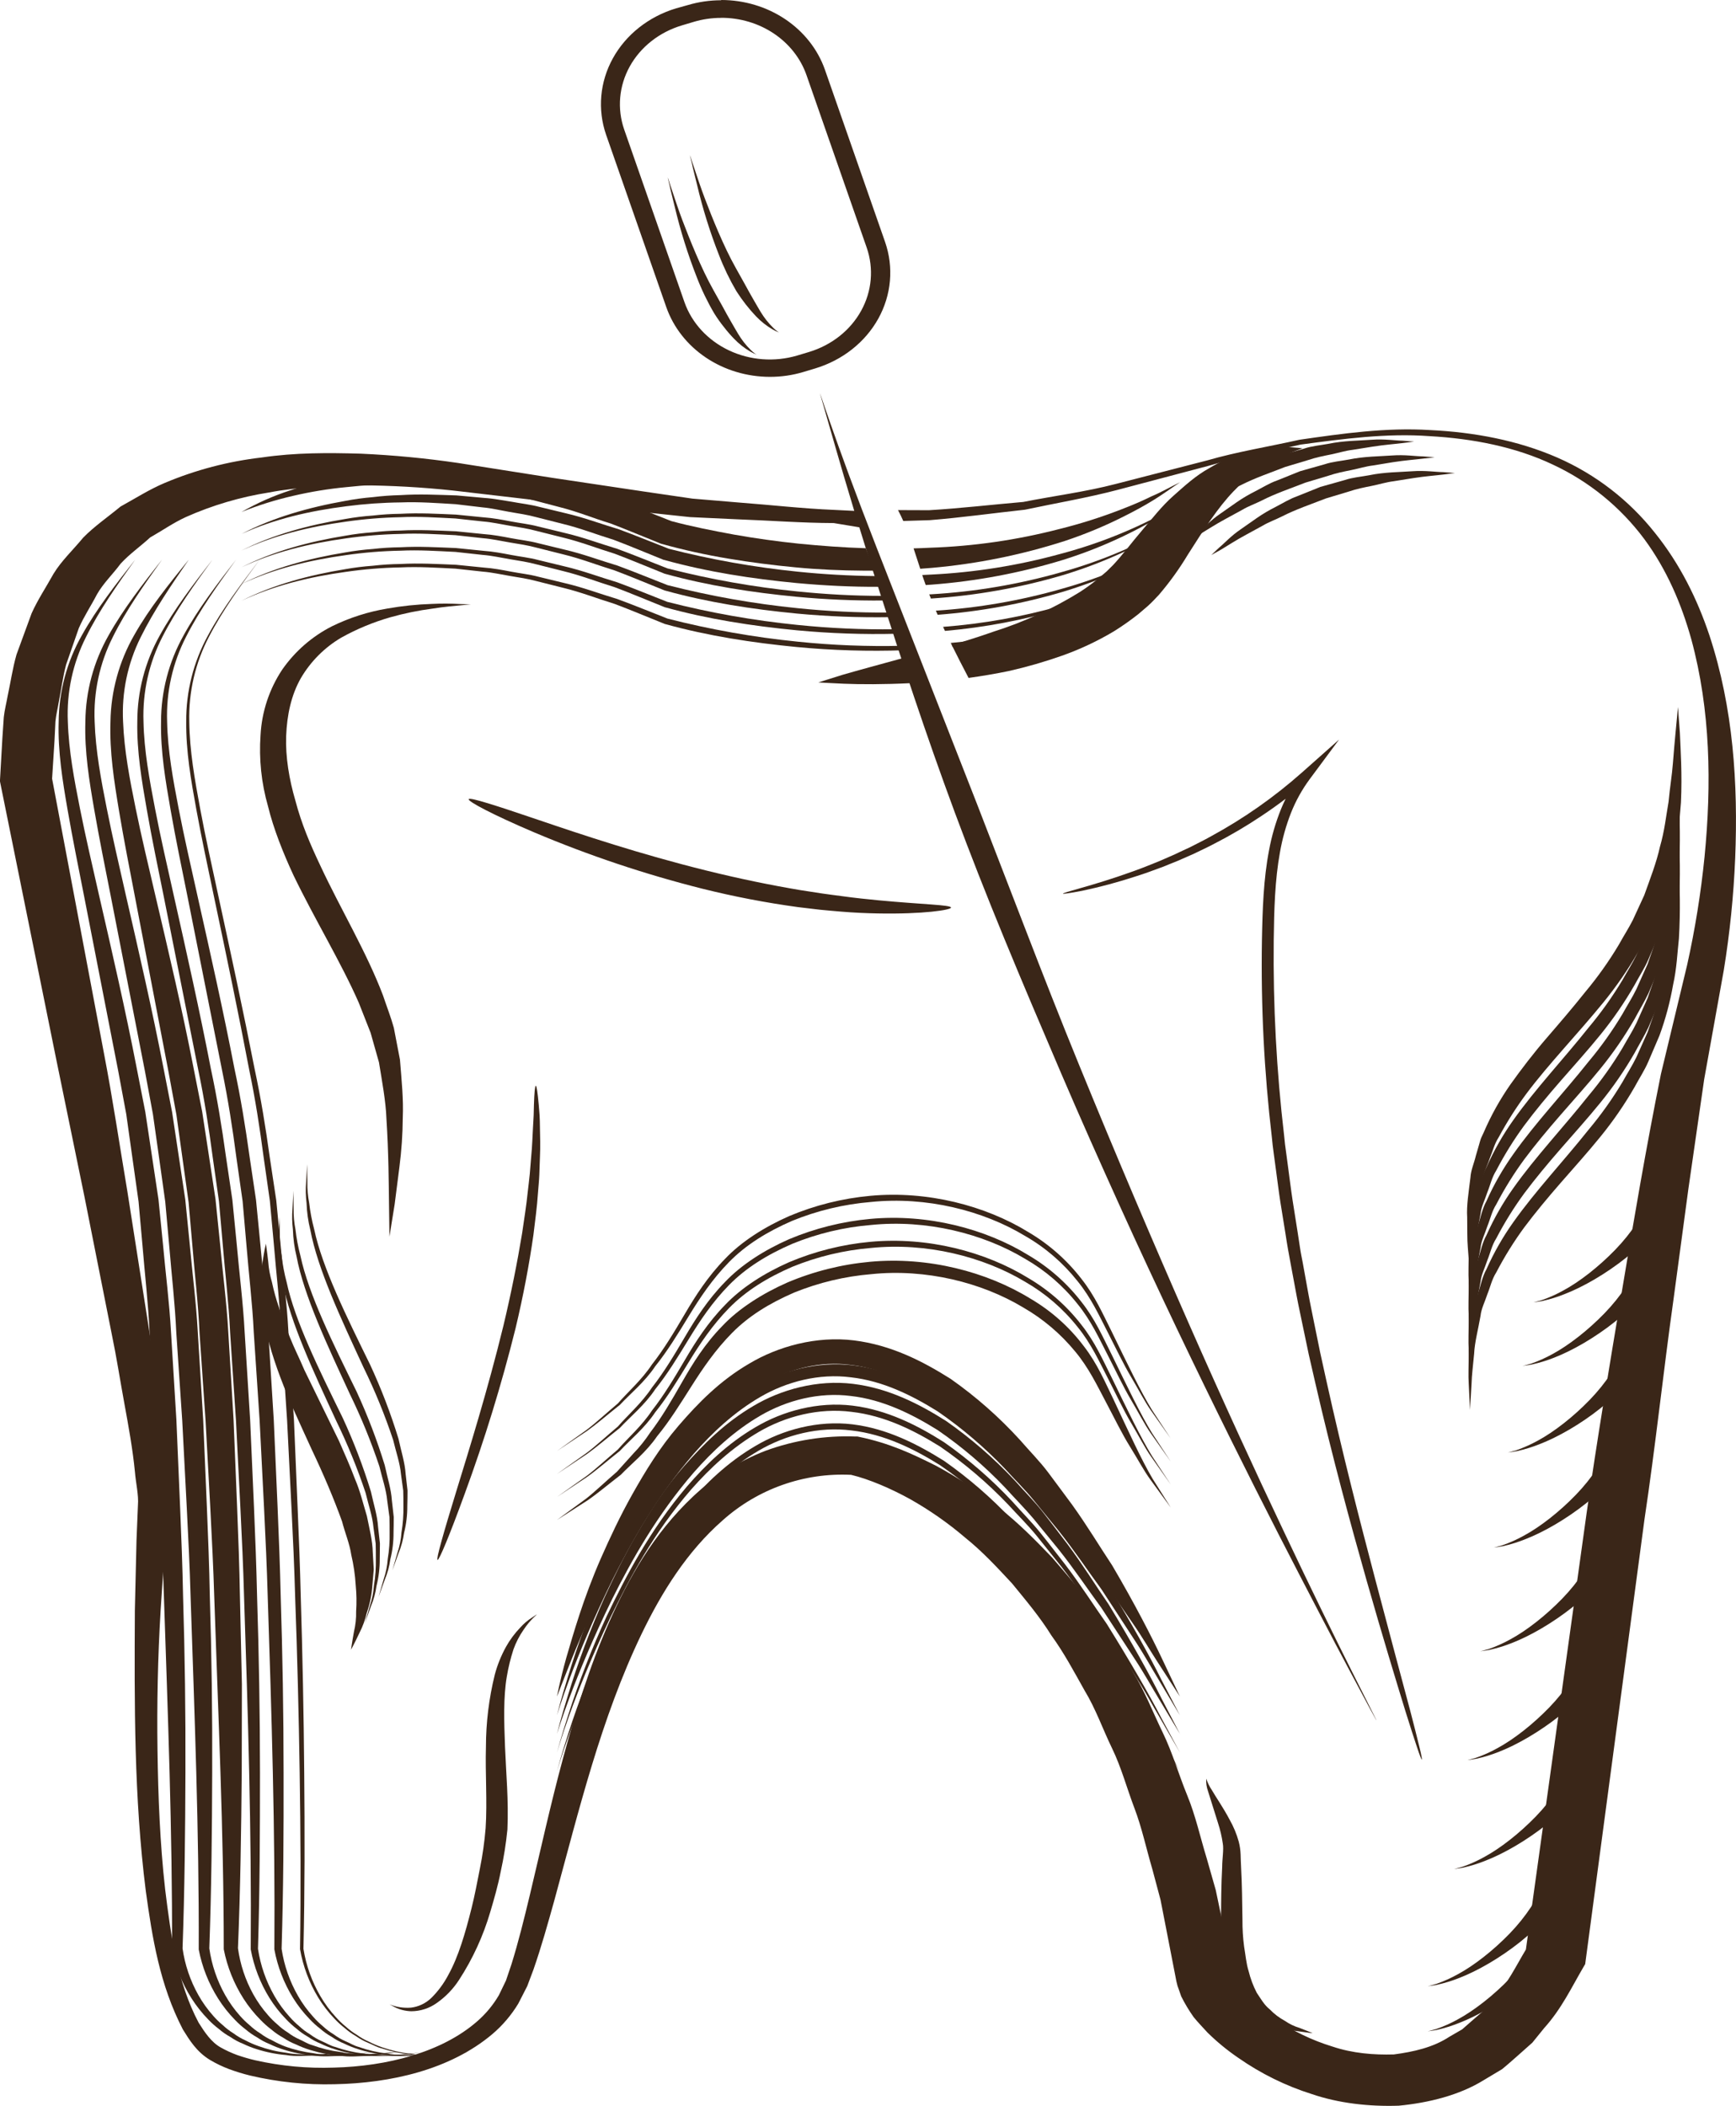 <?xml version="1.0" encoding="UTF-8"?> <svg xmlns="http://www.w3.org/2000/svg" width="94" height="114" viewBox="0 0 94 114" fill="none"><g clip-path="url(#clip0_35_577)"><path d="M92.561 34.395C91.908 32.44 90.966 30.529 89.61 28.845C88.21 27.075 86.395 25.676 84.328 24.771C82.184 23.835 79.803 23.394 77.439 23.281C75.055 23.13 72.689 23.469 70.362 23.805C68.696 24.181 66.999 24.45 65.361 24.924L60.416 26.198C58.773 26.626 57.073 26.842 55.406 27.172C53.7 27.318 52.004 27.519 50.299 27.619L48.624 27.613C48.726 27.806 48.823 28 48.91 28.202L50.346 28.158C52.069 28.018 53.784 27.778 55.499 27.592C57.173 27.235 58.882 26.948 60.523 26.516L65.447 25.214C67.067 24.733 68.765 24.453 70.423 24.067C72.742 23.755 75.073 23.44 77.411 23.61C79.73 23.739 82.058 24.188 84.083 25.15C86.038 26.06 87.736 27.441 89.026 29.17C90.254 30.831 91.049 32.702 91.581 34.61C92.624 38.448 92.681 42.448 92.297 46.378C92.099 48.35 91.783 50.308 91.353 52.242L89.936 58.136C89.138 62.093 88.46 66.064 87.801 70.027C87.141 73.99 86.473 77.955 85.908 81.93L82.623 105.533C82.082 106.435 81.621 107.4 80.906 108.161L80.391 108.798L79.777 109.325L79.172 109.855L78.484 110.253C77.594 110.837 76.54 111.07 75.475 111.212C74.386 111.243 73.249 111.155 72.15 110.786C71.049 110.45 70.007 109.948 69.058 109.298C68.598 108.997 68.167 108.655 67.769 108.276L67.254 107.73C67.181 107.58 67.074 107.527 66.957 107.332L66.814 106.913L66.776 106.808L66.769 106.789L66.743 106.66L66.56 105.79L66.195 104.051L65.829 102.311L65.341 100.598C64.989 99.454 64.741 98.292 64.278 97.168C63.816 96.044 63.495 94.891 62.959 93.788C62.423 92.685 61.994 91.554 61.333 90.49C60.714 89.416 60.127 88.328 59.355 87.313C58.667 86.262 57.809 85.291 56.971 84.315C56.069 83.379 55.152 82.44 54.082 81.609C53.017 80.745 51.873 79.984 50.665 79.336C49.377 78.692 48.167 78.122 46.5 77.777L46.433 77.763H46.333C44.669 77.699 43.009 77.962 41.446 78.536C39.991 79.099 38.659 79.94 37.525 81.011C35.372 83.042 34.028 85.445 32.964 87.854C31.9 90.262 31.145 92.751 30.475 95.224C29.805 97.697 29.263 100.189 28.672 102.655C28.377 103.885 28.07 105.123 27.702 106.308L27.398 107.21L27.011 108.009C26.697 108.543 26.299 109.022 25.831 109.427C23.899 111.111 20.936 111.853 18.082 111.925C16.652 111.976 15.221 111.843 13.824 111.529C13.498 111.453 13.175 111.36 12.858 111.25C12.543 111.136 12.237 110.996 11.945 110.831C11.439 110.547 11.082 110.011 10.757 109.496C9.591 107.299 9.247 104.74 8.942 102.274C8.662 99.781 8.564 97.267 8.528 94.755C8.492 92.242 8.545 89.729 8.695 87.211L8.943 83.443L9.103 81.564C9.182 80.853 9.041 80.255 9.02 79.594C8.948 78.286 8.769 77.031 8.598 75.774C8.427 74.518 8.278 73.252 8.074 72.002L6.896 64.487C6.474 61.986 6.104 59.478 5.623 56.987L2.821 42.151L2.95 40.114L3.002 39.059C3.034 38.711 3.12 38.372 3.177 38.028C3.316 37.346 3.4 36.646 3.58 35.976L4.265 34.011C4.539 33.376 4.93 32.795 5.248 32.179C5.59 31.574 6.113 31.081 6.528 30.518C7.002 29.996 7.606 29.578 8.133 29.092C8.777 28.729 9.381 28.302 10.065 27.989C11.503 27.349 13.019 26.902 14.574 26.658C16.16 26.354 17.83 26.295 19.494 26.271C21.178 26.281 22.86 26.375 24.534 26.554L29.63 27.149L34.783 27.717L37.36 27.992L39.957 28.113C41.69 28.176 43.413 28.31 45.145 28.315L46.65 28.564C46.532 28.318 46.446 28.058 46.392 27.791C46.392 27.662 46.427 27.791 46.392 27.662L45.159 27.601C43.451 27.532 41.745 27.333 40.042 27.206L37.49 26.991L34.955 26.621L29.892 25.864L24.789 25.06C23.051 24.805 21.301 24.638 19.546 24.559C17.776 24.507 15.976 24.498 14.18 24.764C12.368 24.972 10.596 25.436 8.915 26.144C8.079 26.497 7.316 26.987 6.526 27.421C5.854 27.979 5.103 28.491 4.504 29.105C3.97 29.756 3.319 30.363 2.896 31.065C2.501 31.776 2.037 32.474 1.711 33.203L0.895 35.43C0.681 36.177 0.575 36.936 0.411 37.69C0.344 38.068 0.246 38.447 0.205 38.824L0.129 39.957L0 42.224V42.303L0.024 42.425L3.043 57.335L4.575 64.787L6.057 72.249C6.315 73.492 6.506 74.734 6.734 75.977C6.962 77.219 7.189 78.468 7.306 79.679C7.353 80.275 7.516 80.933 7.469 81.483L7.391 83.384L7.302 87.18C7.275 92.24 7.254 97.31 7.895 102.368C8.244 104.888 8.644 107.435 9.902 109.86C10.268 110.445 10.641 111.067 11.377 111.513C11.705 111.708 12.05 111.873 12.407 112.007C12.779 112.145 13.159 112.261 13.545 112.355C15.042 112.708 16.578 112.866 18.116 112.825C21.147 112.767 24.368 112.045 26.66 110.111C27.214 109.64 27.689 109.082 28.065 108.459L28.548 107.516L28.887 106.614C29.32 105.369 29.66 104.145 30.006 102.909C31.351 97.99 32.535 93.035 34.739 88.451C35.84 86.166 37.217 83.975 39.13 82.3C41.035 80.596 43.534 79.711 46.087 79.837C47.068 80.07 48.277 80.596 49.289 81.157C50.341 81.751 51.333 82.444 52.252 83.228C53.19 83.979 53.998 84.853 54.803 85.719C55.548 86.631 56.31 87.531 56.925 88.524C57.615 89.471 58.158 90.498 58.728 91.512C59.334 92.508 59.711 93.604 60.216 94.642C60.721 95.681 61.015 96.801 61.425 97.876C61.834 98.95 62.069 100.078 62.395 101.178L62.839 102.839L63.168 104.526L63.496 106.213L63.66 107.056L63.701 107.266L63.759 107.498L63.777 107.551L63.815 107.654L63.96 108.07C64.157 108.463 64.383 108.84 64.638 109.198C64.886 109.5 65.131 109.749 65.381 110.025C65.897 110.533 66.457 110.993 67.056 111.4C68.272 112.249 69.61 112.909 71.025 113.356C72.476 113.851 74.101 114.041 75.739 113.987C77.361 113.831 79.026 113.418 80.338 112.605L81.331 112.011C81.617 111.781 81.884 111.536 82.159 111.298L82.972 110.575L83.617 109.78C84.556 108.739 85.09 107.589 85.751 106.462L85.834 106.321L85.866 106.082L89.045 82.242C89.642 78.278 90.06 74.291 90.618 70.326L91.42 64.371L92.276 58.433L93.34 52.513C93.666 50.508 93.871 48.486 93.956 46.457C94.117 42.423 93.856 38.323 92.561 34.395Z" fill="#3A2618"></path><path d="M46.879 29.677C45.668 29.639 44.458 29.549 43.255 29.43C42.077 29.309 40.906 29.145 39.743 28.939C38.599 28.729 37.424 28.498 36.349 28.208C35.447 27.857 34.559 27.489 33.651 27.158C32.687 26.868 31.746 26.529 30.756 26.308L29.279 25.963C28.789 25.835 28.276 25.788 27.776 25.706C27.27 25.639 26.773 25.54 26.26 25.515L24.734 25.396C23.711 25.378 22.69 25.341 21.674 25.422C21.165 25.439 20.658 25.482 20.154 25.551C19.649 25.598 19.148 25.675 18.653 25.782C17.669 25.966 16.699 26.217 15.749 26.534C14.819 26.833 13.923 27.229 13.076 27.716C13.983 27.352 14.917 27.06 15.87 26.842C16.826 26.619 17.796 26.46 18.774 26.368C19.748 26.26 20.728 26.207 21.709 26.208C22.688 26.184 23.664 26.275 24.636 26.345L26.082 26.54C26.567 26.588 27.037 26.711 27.512 26.797C27.988 26.884 28.47 26.957 28.93 27.091L30.327 27.458C31.262 27.692 32.146 28.06 33.063 28.338C33.956 28.676 34.831 29.05 35.716 29.402L35.789 29.431L35.82 29.44C37.01 29.771 38.217 30.037 39.435 30.239C40.645 30.442 41.862 30.6 43.086 30.713C44.31 30.832 45.543 30.884 46.775 30.892C46.954 30.892 47.133 30.892 47.312 30.892C47.174 30.479 47.036 30.073 46.879 29.677Z" fill="#3A2618"></path><path d="M62.323 26.881C61.807 27.139 61.264 27.363 60.718 27.574C59.625 27.999 58.506 28.354 57.368 28.636C55.077 29.23 52.728 29.571 50.362 29.65C50.065 29.666 49.766 29.677 49.468 29.685C49.591 30.052 49.708 30.422 49.829 30.789C50.042 30.774 50.254 30.759 50.473 30.739C52.909 30.523 55.314 30.036 57.642 29.289C58.774 28.914 59.876 28.454 60.938 27.912C61.465 27.648 61.977 27.368 62.471 27.064C62.964 26.76 63.425 26.42 63.9 26.105C63.362 26.364 62.865 26.653 62.323 26.881Z" fill="#3A2618"></path><path d="M47.402 31.184C46.002 31.169 44.601 31.091 43.21 30.948C40.85 30.709 38.512 30.294 36.215 29.707C35.313 29.356 34.417 28.987 33.509 28.651C32.556 28.368 31.632 28.016 30.657 27.79L29.2 27.438C28.717 27.309 28.212 27.256 27.72 27.163C27.221 27.09 26.73 26.985 26.224 26.954L24.718 26.818C23.708 26.786 22.699 26.735 21.692 26.802C21.188 26.813 20.685 26.85 20.184 26.912C19.684 26.953 19.186 27.02 18.693 27.116C16.726 27.462 14.789 28.009 13.085 28.9C14.846 28.095 16.798 27.652 18.753 27.405C19.733 27.277 20.72 27.207 21.709 27.197C22.697 27.158 23.685 27.235 24.672 27.293L26.139 27.467C26.63 27.51 27.106 27.628 27.59 27.712C28.073 27.796 28.561 27.864 29.031 27.994L30.448 28.353C31.399 28.581 32.301 28.936 33.228 29.221C34.13 29.561 35.015 29.939 35.909 30.296L35.945 30.31H35.961C38.309 30.961 40.708 31.329 43.135 31.562C44.617 31.699 46.108 31.773 47.599 31.766C47.527 31.574 47.465 31.378 47.402 31.184Z" fill="#3A2618"></path><path d="M57.43 29.981C55.129 30.614 52.766 30.991 50.383 31.105C50.235 31.114 50.087 31.119 49.937 31.127C49.958 31.186 49.976 31.247 49.996 31.306C50.039 31.428 50.084 31.548 50.125 31.669C50.228 31.663 50.33 31.658 50.433 31.649C52.851 31.466 55.242 31.017 57.561 30.309C59.802 29.606 61.931 28.589 63.885 27.288C61.866 28.476 59.694 29.382 57.43 29.981Z" fill="#3A2618"></path><path d="M47.752 32.256C46.227 32.256 44.702 32.171 43.188 32.018C40.811 31.779 38.455 31.361 36.14 30.769C35.238 30.417 34.336 30.045 33.424 29.71C32.477 29.427 31.559 29.077 30.59 28.853L29.142 28.501C28.663 28.372 28.162 28.322 27.672 28.228C27.183 28.134 26.692 28.041 26.191 28.006L24.695 27.857C23.693 27.815 22.69 27.756 21.687 27.813C21.186 27.818 20.685 27.85 20.187 27.908C19.686 27.943 19.188 28.005 18.694 28.094C16.729 28.415 14.789 28.936 13.071 29.806C14.818 28.979 16.765 28.51 18.724 28.239C19.706 28.098 20.695 28.017 21.687 27.998C22.68 27.949 23.673 28.018 24.664 28.067L26.143 28.228C26.639 28.266 27.121 28.378 27.608 28.46C28.095 28.541 28.585 28.612 29.059 28.742L30.488 29.101C31.444 29.332 32.351 29.689 33.285 29.975C34.193 30.317 35.082 30.695 35.981 31.054L35.999 31.061H36.006C38.331 31.706 40.726 32.073 43.139 32.306C44.699 32.453 46.265 32.52 47.831 32.507C47.809 32.43 47.781 32.341 47.752 32.256Z" fill="#3A2618"></path><path d="M57.463 30.976C55.16 31.634 52.79 32.035 50.398 32.172H50.315C50.344 32.248 50.375 32.324 50.406 32.4H50.42C52.829 32.243 55.213 31.821 57.529 31.141C59.776 30.465 61.917 29.476 63.888 28.203C61.884 29.418 59.722 30.351 57.463 30.976Z" fill="#3A2618"></path><path d="M48.089 33.159C46.454 33.169 44.819 33.09 43.193 32.923C40.816 32.684 38.46 32.267 36.145 31.675C35.243 31.323 34.341 30.951 33.429 30.615C32.482 30.333 31.564 29.983 30.595 29.759L29.147 29.407C28.668 29.278 28.167 29.228 27.677 29.134C27.188 29.04 26.697 28.947 26.196 28.912L24.7 28.761C23.698 28.721 22.695 28.662 21.692 28.719C21.191 28.724 20.69 28.756 20.192 28.814C19.69 28.849 19.19 28.911 18.694 29C16.729 29.32 14.789 29.842 13.071 30.712C14.818 29.885 16.765 29.416 18.724 29.145C19.706 29.004 20.695 28.923 21.687 28.904C22.68 28.855 23.673 28.923 24.664 28.971L26.143 29.134C26.639 29.172 27.121 29.284 27.608 29.366C28.095 29.447 28.585 29.518 29.059 29.648L30.488 30.007C31.444 30.238 32.351 30.594 33.285 30.881C34.193 31.222 35.082 31.601 35.981 31.96L35.999 31.967H36.006C38.331 32.611 40.726 32.98 43.139 33.213C44.814 33.37 46.496 33.435 48.178 33.408C48.153 33.332 48.121 33.243 48.089 33.159Z" fill="#3A2618"></path><path d="M57.463 31.882C55.249 32.514 52.974 32.908 50.675 33.057C50.708 33.132 50.739 33.207 50.771 33.28C53.061 33.107 55.326 32.692 57.529 32.043C59.776 31.367 61.917 30.378 63.888 29.105C61.883 30.32 59.722 31.254 57.463 31.882Z" fill="#3A2618"></path><path d="M48.453 34.063C46.693 34.087 44.934 34.009 43.183 33.829C40.806 33.59 38.45 33.173 36.135 32.581C35.233 32.229 34.331 31.856 33.419 31.521C32.472 31.239 31.554 30.889 30.585 30.664L29.137 30.313C28.658 30.184 28.157 30.134 27.667 30.039C27.177 29.945 26.686 29.853 26.185 29.818L24.69 29.667C23.687 29.627 22.685 29.568 21.682 29.625C21.18 29.63 20.68 29.661 20.182 29.719C19.683 29.755 19.186 29.817 18.694 29.905C16.729 30.226 14.789 30.747 13.071 31.618C14.818 30.791 16.765 30.322 18.724 30.051C19.705 29.909 20.695 29.828 21.687 29.81C22.68 29.761 23.673 29.829 24.664 29.877L26.143 30.039C26.639 30.077 27.121 30.19 27.608 30.271C28.095 30.352 28.585 30.423 29.059 30.553L30.488 30.913C31.444 31.144 32.351 31.499 33.285 31.787C34.193 32.128 35.082 32.507 35.981 32.865L35.999 32.873H36.006C38.331 33.517 40.726 33.886 43.139 34.119C44.94 34.289 46.75 34.352 48.559 34.307C48.532 34.226 48.494 34.145 48.453 34.063Z" fill="#3A2618"></path><path d="M57.463 32.788C55.375 33.386 53.232 33.77 51.066 33.934C51.099 34.007 51.133 34.079 51.168 34.153C53.323 33.964 55.454 33.56 57.529 32.945C59.776 32.269 61.917 31.28 63.888 30.007C61.884 31.224 59.722 32.159 57.463 32.788Z" fill="#3A2618"></path><path d="M48.86 34.958C46.968 35.004 45.075 34.93 43.192 34.735C40.815 34.496 38.459 34.079 36.144 33.486C35.242 33.133 34.34 32.762 33.428 32.427C32.481 32.145 31.563 31.794 30.594 31.57L29.142 31.218C28.663 31.09 28.162 31.039 27.672 30.945C27.183 30.851 26.692 30.758 26.191 30.724L24.695 30.573C23.693 30.533 22.69 30.474 21.687 30.53C21.186 30.536 20.685 30.567 20.187 30.625C19.687 30.661 19.188 30.723 18.694 30.811C16.729 31.132 14.789 31.653 13.071 32.524C14.818 31.697 16.765 31.227 18.724 30.957C19.705 30.815 20.695 30.734 21.687 30.716C22.68 30.667 23.673 30.735 24.664 30.783L26.143 30.945C26.639 30.983 27.121 31.096 27.608 31.177C28.095 31.258 28.585 31.329 29.059 31.459L30.488 31.819C31.444 32.05 32.351 32.405 33.285 32.693C34.193 33.034 35.082 33.413 35.981 33.771L35.999 33.779H36.006C38.331 34.423 40.726 34.792 43.139 35.025C45.076 35.209 47.024 35.267 48.968 35.199L48.86 34.958Z" fill="#3A2618"></path><path d="M63.471 31.161C61.584 32.257 59.565 33.109 57.463 33.694C55.509 34.255 53.506 34.626 51.481 34.804L51.586 35.016C53.599 34.819 55.589 34.431 57.529 33.856C59.612 33.23 61.605 32.334 63.455 31.19L63.471 31.161Z" fill="#3A2618"></path><path d="M30.16 91.836C30.16 91.836 30.296 91.063 30.661 89.748C31.047 88.435 31.579 86.541 32.539 84.349C33.022 83.256 33.57 82.076 34.255 80.861C34.941 79.645 35.712 78.372 36.753 77.166C37.794 75.96 38.974 74.745 40.569 73.816C42.13 72.881 44.215 72.309 46.237 72.559C48.26 72.809 49.973 73.693 51.472 74.64C52.842 75.601 54.103 76.711 55.23 77.95C55.745 78.545 56.299 79.102 56.747 79.697C57.195 80.292 57.624 80.879 58.047 81.447C58.871 82.592 59.545 83.721 60.22 84.737C61.447 86.823 62.36 88.603 62.953 89.859L63.888 91.836L62.68 89.971C62.293 89.378 61.871 88.641 61.307 87.831C60.745 87.02 60.109 86.109 59.451 85.101C58.713 84.132 57.971 83.052 57.087 81.974C56.203 80.895 55.239 79.783 54.16 78.692C53.055 77.565 51.843 76.548 50.541 75.656C49.175 74.808 47.661 74.063 46.032 73.881C44.418 73.671 42.781 74.089 41.409 74.884C40.037 75.679 38.862 76.742 37.864 77.858C35.868 80.109 34.443 82.528 33.355 84.627C32.266 86.726 31.46 88.541 30.951 89.82C30.442 91.1 30.16 91.836 30.16 91.836Z" fill="#3A2618"></path><path d="M30.16 92.85C30.16 92.85 30.34 92.092 30.745 90.788C31.298 88.965 31.966 87.177 32.744 85.438C33.244 84.355 33.809 83.186 34.51 81.989C35.211 80.792 35.998 79.541 37.036 78.359C38.075 77.178 39.254 76.009 40.787 75.111C42.297 74.209 44.265 73.672 46.191 73.908C48.117 74.144 49.776 74.997 51.236 75.921C52.587 76.868 53.836 77.952 54.963 79.157C55.478 79.742 56.033 80.29 56.489 80.875L57.811 82.598C58.65 83.726 59.342 84.844 60.032 85.846C61.287 87.908 62.26 89.662 62.879 90.911L63.889 92.855L62.753 90.953C62.385 90.354 61.98 89.609 61.438 88.787L59.634 86.024C58.913 85.043 58.187 83.952 57.315 82.855C56.871 82.314 56.413 81.756 55.95 81.186C55.486 80.617 54.937 80.085 54.419 79.511C53.313 78.351 52.09 77.308 50.77 76.401C49.368 75.529 47.806 74.752 46.075 74.558C44.358 74.335 42.604 74.787 41.18 75.614C39.755 76.442 38.575 77.547 37.572 78.689C35.577 80.995 34.201 83.445 33.139 85.565C31.049 89.837 30.16 92.85 30.16 92.85Z" fill="#3A2618"></path><path d="M30.16 93.862C30.16 93.862 30.34 93.104 30.745 91.8C31.298 89.977 31.966 88.19 32.744 86.451C33.244 85.367 33.809 84.199 34.51 83.001C35.211 81.802 35.998 80.552 37.036 79.372C38.075 78.192 39.252 77.016 40.785 76.114C42.295 75.212 44.264 74.676 46.19 74.912C48.116 75.148 49.775 76.001 51.235 76.925C52.586 77.871 53.836 78.955 54.962 80.161C55.477 80.745 56.032 81.292 56.488 81.879C56.944 82.465 57.381 83.038 57.81 83.601C58.648 84.729 59.34 85.846 60.031 86.85C61.286 88.912 62.258 90.666 62.878 91.913L63.888 93.858L62.753 91.965C62.385 91.365 61.98 90.619 61.438 89.798L59.634 87.034C58.913 86.055 58.187 84.962 57.315 83.867L55.95 82.198C55.473 81.636 54.937 81.096 54.419 80.523C53.314 79.362 52.091 78.32 50.77 77.413C49.368 76.542 47.806 75.765 46.075 75.569C44.358 75.346 42.604 75.799 41.18 76.627C39.755 77.456 38.575 78.56 37.572 79.702C35.577 82.006 34.201 84.458 33.139 86.578C31.049 90.85 30.16 93.862 30.16 93.862Z" fill="#3A2618"></path><path d="M30.16 94.874C30.16 94.874 30.352 94.119 30.776 92.812C31.359 90.999 32.051 89.222 32.85 87.492C33.88 85.345 35.179 82.844 37.191 80.474C38.206 79.302 39.39 78.147 40.896 77.265C42.38 76.38 44.292 75.862 46.165 76.091C48.038 76.321 49.674 77.156 51.116 78.069C52.457 79.007 53.696 80.082 54.813 81.278C55.329 81.858 55.874 82.406 56.339 82.983C56.804 83.56 57.24 84.134 57.676 84.689C58.526 85.806 59.23 86.916 59.932 87.911C61.207 89.965 62.212 91.698 62.85 92.936L63.889 94.869C63.889 94.869 63.49 94.175 62.789 92.961C62.431 92.358 62.035 91.608 61.507 90.78L59.746 87.996C59.036 87.009 58.329 85.908 57.465 84.801L56.116 83.116C55.647 82.545 55.101 82.006 54.583 81.44C53.467 80.271 52.233 79.22 50.901 78.305C49.484 77.422 47.889 76.63 46.112 76.428C44.343 76.198 42.534 76.668 41.088 77.513C39.643 78.357 38.442 79.475 37.429 80.625C35.415 82.944 34.09 85.431 33.049 87.56C30.997 91.854 30.16 94.874 30.16 94.874Z" fill="#3A2618"></path><path d="M30.16 95.887C30.16 95.887 30.352 95.131 30.776 93.825C31.359 92.012 32.052 90.235 32.85 88.505C33.88 86.359 35.179 83.858 37.191 81.487C38.206 80.315 39.39 79.161 40.896 78.278C42.38 77.394 44.292 76.875 46.165 77.104C48.038 77.333 49.673 78.176 51.115 79.078C52.455 80.017 53.694 81.092 54.812 82.287C55.327 82.868 55.872 83.416 56.337 83.993L57.675 85.698C58.525 86.817 59.228 87.925 59.93 88.919C61.206 90.972 62.211 92.707 62.848 93.945C63.511 95.174 63.888 95.878 63.888 95.878C63.888 95.878 63.489 95.183 62.788 93.968C62.43 93.365 62.034 92.615 61.506 91.788L59.745 89.005C59.035 88.016 58.328 86.916 57.463 85.81L56.114 84.123C55.646 83.554 55.099 83.014 54.581 82.448C53.467 81.278 52.233 80.228 50.901 79.314C49.484 78.431 47.889 77.639 46.112 77.435C44.343 77.206 42.534 77.676 41.088 78.522C39.643 79.367 38.445 80.488 37.432 81.636C35.417 83.956 34.093 86.443 33.052 88.573C30.997 92.867 30.16 95.887 30.16 95.887Z" fill="#3A2618"></path><path d="M30.16 96.899C30.16 96.899 30.352 96.144 30.776 94.837C31.359 93.023 32.051 91.246 32.848 89.516C33.879 87.369 35.178 84.868 37.19 82.498C38.205 81.327 39.389 80.171 40.895 79.29C42.379 78.404 44.291 77.886 46.164 78.116C48.037 78.345 49.673 79.181 51.115 80.094C52.455 81.032 53.694 82.107 54.812 83.302C55.327 83.882 55.872 84.431 56.337 85.007L57.675 86.713C58.525 87.831 59.228 88.94 59.93 89.935C61.206 91.988 62.211 93.722 62.848 94.961L63.888 96.894L62.788 94.985C62.43 94.382 62.034 93.632 61.506 92.805L59.745 90.032C59.035 89.045 58.328 87.944 57.463 86.838L56.114 85.151C55.646 84.581 55.099 84.042 54.581 83.47C53.467 82.297 52.234 81.244 50.901 80.327C49.484 79.444 47.889 78.652 46.112 78.448C44.343 78.219 42.534 78.689 41.088 79.533C39.643 80.377 38.445 81.5 37.432 82.649C35.417 84.969 34.093 87.456 33.052 89.584C30.997 93.878 30.16 96.899 30.16 96.899Z" fill="#3A2618"></path><path d="M10.225 30.292C9.279 31.667 8.334 33.046 7.616 34.498C6.911 35.913 6.583 37.487 6.664 39.066C6.724 40.626 7.025 42.189 7.343 43.748C7.661 45.307 8.036 46.864 8.4 48.424C9.133 51.543 9.871 54.666 10.48 57.809L10.948 60.183L11.31 62.548L11.669 64.914L11.913 67.305C12.058 68.898 12.271 70.499 12.36 72.086L12.647 76.854L12.841 81.629C12.905 83.22 12.964 84.811 12.991 86.396L13.098 91.171L13.089 95.939C13.063 99.123 13.015 102.306 12.884 105.493V105.453C13.003 106.333 13.285 107.184 13.716 107.96C13.94 108.363 14.207 108.74 14.512 109.084C14.666 109.264 14.834 109.431 15.015 109.583C15.189 109.75 15.38 109.898 15.586 110.025C15.782 110.175 15.995 110.301 16.221 110.401C16.45 110.5 16.659 110.643 16.909 110.709C17.395 110.888 17.9 111.012 18.415 111.078C18.93 111.2 19.465 111.152 19.994 111.192C20.525 111.178 21.055 111.112 21.59 111.075C21.063 111.146 20.535 111.245 20 111.293C19.465 111.293 18.917 111.369 18.38 111.276C17.839 111.234 17.304 111.13 16.786 110.968C16.529 110.889 16.279 110.791 16.036 110.675C15.789 110.579 15.554 110.455 15.334 110.306C15.105 110.18 14.889 110.031 14.69 109.861C14.486 109.706 14.294 109.536 14.116 109.352C13.765 108.999 13.454 108.611 13.185 108.192C12.665 107.377 12.303 106.471 12.116 105.522V105.513V105.495C12.116 99.149 11.812 92.79 11.601 86.441C11.553 84.853 11.472 83.266 11.39 81.68L11.132 76.921L10.805 72.169C10.735 70.578 10.547 69.015 10.418 67.436L10.211 65.072L9.881 62.704L9.551 60.335L9.12 58L7.316 48.593C7.015 47.022 6.704 45.453 6.441 43.87C6.179 42.288 5.926 40.695 5.981 39.07C6.006 37.421 6.449 35.805 7.27 34.374C8.093 32.918 9.161 31.601 10.225 30.292Z" fill="#3A2618"></path><path d="M11.506 30.292C10.524 31.646 9.541 33.007 8.8 34.463C8.068 35.884 7.713 37.47 7.77 39.068C7.802 40.642 8.094 42.213 8.396 43.778C8.697 45.342 9.059 46.904 9.407 48.465C10.109 51.589 10.811 54.717 11.418 57.857C11.755 59.422 12.014 61.016 12.231 62.586L12.582 64.954L12.817 67.338C12.957 68.928 13.164 70.519 13.247 72.106L13.545 76.873L13.755 81.641C13.823 83.232 13.884 84.822 13.92 86.409C14.022 89.588 14.075 92.769 14.078 95.953C14.078 99.136 14.067 102.317 13.969 105.5V105.495C14.104 106.393 14.406 107.257 14.858 108.044C15.092 108.452 15.37 108.833 15.686 109.181C15.844 109.361 16.016 109.529 16.201 109.682C16.381 109.85 16.579 109.999 16.79 110.125C16.992 110.276 17.211 110.402 17.442 110.503C17.678 110.601 17.892 110.743 18.147 110.807C18.641 110.982 19.154 111.102 19.676 111.163C20.191 111.276 20.736 111.218 21.268 111.248C21.8 111.224 22.33 111.148 22.863 111.101C22.333 111.161 21.805 111.252 21.271 111.288C20.736 111.273 20.192 111.344 19.663 111.242C19.129 111.195 18.602 111.087 18.093 110.92C17.841 110.84 17.596 110.742 17.36 110.626C17.118 110.529 16.888 110.404 16.674 110.255C16.451 110.13 16.242 109.981 16.049 109.813C15.851 109.66 15.665 109.49 15.493 109.307C15.152 108.957 14.849 108.57 14.591 108.155C14.092 107.35 13.748 106.459 13.577 105.527V105.495C13.625 99.141 13.426 92.781 13.215 86.423C13.172 84.835 13.098 83.246 13.018 81.656L12.777 76.888L12.46 72.13C12.387 70.541 12.192 68.968 12.063 67.385L11.857 65.032L11.521 62.664C11.311 61.075 11.069 59.518 10.742 57.951L8.87 48.544C8.553 46.977 8.226 45.41 7.95 43.834C7.674 42.258 7.404 40.672 7.435 39.066C7.435 37.435 7.852 35.831 8.646 34.407C9.446 32.956 10.477 31.62 11.506 30.292Z" fill="#3A2618"></path><path d="M12.785 30.292C11.804 31.646 10.82 33.007 10.079 34.463C9.346 35.884 8.991 37.47 9.049 39.068C9.081 40.642 9.372 42.213 9.675 43.778C9.978 45.342 10.338 46.904 10.686 48.465C11.387 51.589 12.091 54.717 12.697 57.857C13.034 59.422 13.292 61.016 13.51 62.586L13.862 64.954L14.095 67.338C14.235 68.928 14.442 70.519 14.527 72.106L14.824 76.873L15.033 81.641C15.102 83.232 15.162 84.822 15.199 86.409C15.301 89.588 15.354 92.769 15.356 95.953C15.363 99.136 15.345 102.317 15.248 105.5V105.495C15.383 106.393 15.684 107.257 16.136 108.044C16.37 108.452 16.648 108.833 16.965 109.181C17.123 109.362 17.295 109.529 17.48 109.682C17.66 109.851 17.858 109.999 18.069 110.125C18.271 110.276 18.49 110.403 18.721 110.503C18.957 110.601 19.171 110.743 19.426 110.807C19.921 110.983 20.434 111.102 20.955 111.163C21.47 111.276 22.015 111.218 22.547 111.248C23.079 111.224 23.609 111.148 24.141 111.101C23.611 111.161 23.083 111.252 22.55 111.288C22.015 111.273 21.472 111.344 20.941 111.242C20.407 111.194 19.881 111.086 19.372 110.92C19.12 110.84 18.875 110.742 18.637 110.626C18.396 110.529 18.167 110.404 17.953 110.255C17.731 110.13 17.521 109.981 17.329 109.813C17.13 109.66 16.944 109.491 16.772 109.307C16.431 108.957 16.128 108.57 15.87 108.155C15.372 107.35 15.028 106.459 14.856 105.527V105.495C14.905 99.141 14.707 92.781 14.496 86.423C14.452 84.835 14.377 83.246 14.299 81.656L14.058 76.888L13.741 72.13C13.666 70.541 13.471 68.968 13.343 67.385L13.138 65.032L12.8 62.664C12.592 61.075 12.349 59.518 12.027 57.951L10.155 48.544C9.839 46.977 9.511 45.41 9.236 43.834C8.96 42.258 8.689 40.672 8.72 39.066C8.721 37.435 9.139 35.831 9.934 34.407C10.726 32.956 11.758 31.62 12.785 30.292Z" fill="#3A2618"></path><path d="M14.065 30.292C13.073 31.64 12.078 32.998 11.325 34.449C10.577 35.871 10.207 37.461 10.248 39.068C10.266 40.651 10.55 42.226 10.841 43.793C11.132 45.36 11.485 46.924 11.821 48.489C12.5 51.616 13.176 54.745 13.791 57.884C14.127 59.449 14.384 61.032 14.601 62.608L14.958 64.974L15.19 67.356C15.33 68.942 15.535 70.529 15.619 72.124L15.918 76.891L16.117 81.656C16.187 83.246 16.246 84.835 16.285 86.423C16.383 89.602 16.446 92.781 16.473 95.959C16.502 99.14 16.505 102.32 16.431 105.502V105.495C16.575 106.401 16.887 107.272 17.351 108.063C17.59 108.473 17.874 108.856 18.197 109.204C18.36 109.386 18.537 109.554 18.726 109.708C18.91 109.876 19.11 110.024 19.324 110.151C19.529 110.301 19.75 110.426 19.984 110.526C20.213 110.644 20.451 110.745 20.696 110.828C21.195 111.001 21.711 111.118 22.236 111.175C22.759 111.285 23.3 111.224 23.832 111.25C24.365 111.223 24.893 111.143 25.425 111.093C24.895 111.151 24.366 111.236 23.833 111.271C23.3 111.252 22.756 111.319 22.229 111.215C21.698 111.163 21.175 111.052 20.669 110.884C20.411 110.824 20.186 110.685 19.942 110.588C19.703 110.49 19.477 110.365 19.266 110.215C19.046 110.089 18.84 109.941 18.65 109.772C18.455 109.619 18.271 109.451 18.103 109.268C17.768 108.918 17.473 108.533 17.222 108.119C16.737 107.318 16.407 106.434 16.246 105.512V105.502C16.295 102.324 16.276 99.145 16.227 95.966C16.178 92.787 16.098 89.608 15.981 86.43C15.938 84.841 15.865 83.252 15.785 81.662L15.546 76.894L15.229 72.134C15.155 70.545 14.959 68.966 14.831 67.383L14.613 65.008L14.275 62.641C14.067 61.055 13.823 59.489 13.496 57.922C12.901 54.782 12.244 51.652 11.583 48.522C11.256 46.956 10.918 45.391 10.631 43.819C10.344 42.247 10.065 40.664 10.083 39.064C10.07 37.44 10.473 35.841 11.252 34.417C12.03 32.968 13.05 31.627 14.065 30.292Z" fill="#3A2618"></path><path d="M8.774 30.292C7.806 31.653 6.834 33.02 6.112 34.477C5.395 35.897 5.055 37.477 5.125 39.066C5.175 40.635 5.47 42.202 5.781 43.763C6.091 45.325 6.459 46.884 6.811 48.445C7.527 51.566 8.249 54.692 8.856 57.833L9.319 60.201L9.676 62.567L10.032 64.933L10.27 67.322C10.413 68.912 10.623 70.509 10.709 72.096L11.002 76.864L11.204 81.632C11.27 83.224 11.333 84.814 11.361 86.4C11.46 89.579 11.503 92.761 11.49 95.946C11.48 99.129 11.449 102.312 11.333 105.498V105.467C11.459 106.356 11.75 107.214 12.19 107.996C12.418 108.402 12.691 108.782 13.001 109.129C13.16 109.309 13.332 109.477 13.517 109.63C13.694 109.798 13.889 109.947 14.098 110.074C14.297 110.225 14.513 110.352 14.742 110.453C14.964 110.579 15.196 110.688 15.435 110.779C15.926 110.957 16.436 111.079 16.955 111.142C17.47 111.259 18.011 111.205 18.544 111.237C19.074 111.218 19.604 111.145 20.137 111.101C19.609 111.165 19.081 111.258 18.546 111.298C18.011 111.286 17.466 111.361 16.934 111.263C16.397 111.218 15.867 111.113 15.354 110.949C15.1 110.87 14.852 110.773 14.613 110.657C14.369 110.561 14.136 110.437 13.92 110.288C13.694 110.162 13.482 110.014 13.286 109.846C13.085 109.692 12.896 109.523 12.722 109.339C12.376 108.987 12.069 108.598 11.806 108.179C11.295 107.37 10.941 106.472 10.761 105.533V105.495C10.782 99.145 10.533 92.785 10.32 86.435C10.275 84.846 10.198 83.259 10.116 81.667L9.868 76.906L9.547 72.158C9.477 70.568 9.29 69 9.161 67.42L8.948 65.053L8.616 62.684L8.281 60.316L7.846 57.976L6.009 48.569C5.699 47 5.381 45.432 5.107 43.852C4.832 42.272 4.572 40.685 4.622 39.068C4.637 37.427 5.07 35.818 5.881 34.392C6.691 32.945 7.735 31.614 8.774 30.292Z" fill="#3A2618"></path><path d="M7.323 30.292C6.354 31.653 5.381 33.02 4.66 34.477C3.942 35.897 3.602 37.477 3.673 39.066C3.722 40.635 4.018 42.202 4.329 43.763C4.639 45.325 5.006 46.884 5.359 48.445C6.077 51.566 6.797 54.692 7.405 57.833L7.869 60.201L8.226 62.567L8.582 64.933L8.821 67.322C8.964 68.912 9.172 70.509 9.259 72.096L9.551 76.864L9.754 81.632C9.821 83.224 9.882 84.814 9.912 86.4C10.01 89.579 10.053 92.761 10.041 95.946C10.03 99.129 9.998 102.312 9.884 105.498V105.467C10.009 106.356 10.3 107.214 10.74 107.996C10.969 108.403 11.241 108.782 11.552 109.129C11.71 109.31 11.882 109.477 12.067 109.63C12.245 109.798 12.44 109.947 12.648 110.074C12.848 110.224 13.064 110.351 13.292 110.453C13.517 110.572 13.751 110.675 13.991 110.759C14.482 110.938 14.991 111.06 15.509 111.123C16.025 111.24 16.566 111.186 17.098 111.218C17.63 111.199 18.16 111.125 18.693 111.081C18.163 111.146 17.637 111.239 17.102 111.279C16.566 111.267 16.022 111.342 15.489 111.244C14.952 111.199 14.422 111.093 13.909 110.929C13.656 110.851 13.408 110.754 13.169 110.638C12.924 110.542 12.692 110.418 12.476 110.268C12.249 110.143 12.037 109.995 11.842 109.826C11.64 109.673 11.451 109.504 11.276 109.32C10.931 108.967 10.624 108.578 10.36 108.16C9.85 107.351 9.495 106.453 9.316 105.513V105.495C9.336 99.145 9.087 92.785 8.876 86.435C8.83 84.846 8.747 83.259 8.671 81.667L8.423 76.906L8.101 72.151C8.029 70.56 7.843 68.992 7.714 67.412L7.503 65.045L7.169 62.676L6.836 60.308L6.4 57.968L4.563 48.561C4.254 46.993 3.936 45.424 3.661 43.845C3.387 42.265 3.128 40.677 3.177 39.06C3.192 37.42 3.625 35.811 4.436 34.385C5.239 32.945 6.283 31.614 7.323 30.292Z" fill="#3A2618"></path><path d="M25.49 32.713L24.947 32.767C24.596 32.803 24.07 32.841 23.426 32.945C22.654 33.046 21.891 33.202 21.142 33.413C20.212 33.678 19.316 34.05 18.471 34.521C17.572 35.053 16.822 35.804 16.293 36.706C15.768 37.624 15.538 38.707 15.495 39.84C15.453 40.972 15.656 42.185 15.994 43.338C16.325 44.603 16.803 45.718 17.358 46.886C18.453 49.228 19.848 51.538 20.739 53.886C20.937 54.481 21.166 55.057 21.325 55.637L21.657 57.365C21.75 58.525 21.852 59.512 21.809 60.51C21.803 61.399 21.742 62.286 21.628 63.167C21.53 63.949 21.443 64.629 21.37 65.189C21.191 66.305 21.088 66.943 21.088 66.943C21.088 66.943 21.08 66.299 21.064 65.174C21.049 64.049 21.044 62.434 20.924 60.554C20.892 59.629 20.688 58.538 20.52 57.507L20.067 55.907L19.423 54.271C18.453 52.067 17.061 49.799 15.892 47.382C15.328 46.167 14.805 44.85 14.512 43.645C14.153 42.394 14.016 41.09 14.108 39.792C14.175 38.53 14.579 37.309 15.276 36.256C15.969 35.258 16.899 34.448 17.982 33.899C18.93 33.436 19.941 33.113 20.982 32.941C21.778 32.8 22.583 32.717 23.391 32.691C23.906 32.666 24.422 32.669 24.937 32.699L25.49 32.713Z" fill="#3A2618"></path><path d="M90.858 38.271C90.858 38.271 90.897 38.787 90.962 39.689C90.998 40.591 91.091 41.879 91.019 43.441C90.943 44.214 90.924 45.069 90.736 45.957C90.583 46.901 90.346 47.829 90.027 48.731L89.438 50.149C89.222 50.623 88.946 51.081 88.69 51.553C88.141 52.504 87.516 53.408 86.823 54.259C85.414 55.987 83.882 57.567 82.68 59.165C82.114 59.922 81.605 60.721 81.156 61.553C80.907 61.94 80.83 62.318 80.656 62.731C80.527 63.128 80.316 63.512 80.27 63.88C80.141 64.62 79.932 65.289 79.883 65.918C79.814 66.537 79.726 67.077 79.708 67.531C79.631 68.433 79.587 68.948 79.587 68.948C79.587 68.948 79.548 68.433 79.479 67.531C79.439 67.08 79.455 66.53 79.444 65.896C79.403 65.266 79.524 64.539 79.62 63.746C79.644 63.338 79.817 62.973 79.915 62.558C79.975 62.356 80.034 62.15 80.094 61.941C80.132 61.825 80.139 61.757 80.201 61.599L80.347 61.285C80.737 60.38 81.219 59.516 81.783 58.708C82.384 57.865 83.034 57.016 83.744 56.194C84.454 55.371 85.17 54.539 85.832 53.705C86.51 52.896 87.122 52.034 87.662 51.128C87.908 50.678 88.19 50.246 88.415 49.801L89.031 48.463C89.354 47.561 89.695 46.691 89.883 45.833C90.131 44.988 90.215 44.158 90.349 43.401C90.419 42.637 90.538 41.939 90.584 41.312C90.629 40.686 90.685 40.141 90.724 39.691C90.813 38.785 90.858 38.271 90.858 38.271Z" fill="#3A2618"></path><path d="M90.858 40.113C90.858 40.113 90.882 40.628 90.925 41.53C90.944 42.432 91.001 43.721 90.909 45.275C90.824 46.048 90.793 46.896 90.595 47.776C90.431 48.713 90.185 49.633 89.858 50.526C89.661 50.986 89.46 51.455 89.258 51.929C89.056 52.404 88.759 52.851 88.508 53.32C87.966 54.266 87.347 55.166 86.659 56.012C85.959 56.874 85.223 57.687 84.511 58.504C83.798 59.321 83.13 60.125 82.528 60.932C81.966 61.7 81.463 62.509 81.023 63.353C80.777 63.74 80.7 64.141 80.535 64.546C80.406 64.946 80.205 65.327 80.168 65.706C80.039 66.455 79.85 67.133 79.82 67.768C79.763 68.392 79.691 68.928 79.681 69.385C79.628 70.287 79.597 70.803 79.597 70.803C79.597 70.803 79.571 70.287 79.528 69.385C79.497 68.934 79.528 68.385 79.528 67.754C79.501 67.124 79.636 66.407 79.739 65.623C79.764 65.222 79.945 64.849 80.048 64.441C80.177 64.054 80.261 63.592 80.49 63.184C80.889 62.284 81.377 61.427 81.948 60.625C83.133 58.95 84.669 57.322 86.009 55.637C86.692 54.824 87.308 53.959 87.854 53.048C88.105 52.597 88.385 52.159 88.605 51.708L89.21 50.353C89.527 49.441 89.854 48.562 90.034 47.698C90.272 46.845 90.345 46.012 90.47 45.249C90.631 43.718 90.728 42.432 90.772 41.532C90.816 40.631 90.858 40.113 90.858 40.113Z" fill="#3A2618"></path><path d="M90.858 41.955C90.858 41.955 90.882 42.471 90.925 43.373C90.944 44.275 91.001 45.564 90.909 47.118C90.824 47.891 90.793 48.737 90.595 49.619C90.431 50.555 90.185 51.475 89.858 52.368L89.258 53.772C89.037 54.24 88.759 54.694 88.508 55.163C87.965 56.106 87.347 57.004 86.659 57.848C85.959 58.71 85.223 59.523 84.511 60.342C83.798 61.16 83.13 61.963 82.528 62.769C81.966 63.537 81.463 64.346 81.023 65.189C80.777 65.576 80.7 65.977 80.535 66.384C80.406 66.783 80.205 67.165 80.168 67.544C80.039 68.291 79.85 68.97 79.82 69.599C79.763 70.222 79.691 70.765 79.681 71.216C79.628 72.118 79.597 72.634 79.597 72.634C79.597 72.634 79.571 72.118 79.528 71.216C79.497 70.765 79.528 70.216 79.528 69.585C79.501 68.955 79.636 68.237 79.739 67.454C79.764 67.052 79.945 66.68 80.048 66.272C80.177 65.885 80.261 65.423 80.49 65.016C80.889 64.119 81.378 63.266 81.948 62.468C83.133 60.786 84.669 59.165 86.009 57.478C86.693 56.664 87.311 55.797 87.856 54.884C88.107 54.432 88.387 53.995 88.607 53.543L89.213 52.188C89.53 51.277 89.857 50.398 90.036 49.534C90.274 48.681 90.348 47.848 90.473 47.085C90.634 45.555 90.73 44.27 90.774 43.369C90.818 42.468 90.858 41.955 90.858 41.955Z" fill="#3A2618"></path><path d="M90.858 43.798C90.858 43.798 90.882 44.314 90.925 45.216C90.944 46.118 91.001 47.406 90.909 48.962C90.824 49.735 90.793 50.581 90.595 51.463C90.431 52.398 90.184 53.316 89.858 54.208C89.662 54.669 89.461 55.137 89.258 55.612C89.037 56.08 88.759 56.534 88.508 57.002C87.965 57.946 87.347 58.844 86.659 59.688C85.959 60.55 85.223 61.364 84.511 62.182C83.798 63 83.13 63.803 82.528 64.608C81.966 65.376 81.463 66.186 81.023 67.029C80.777 67.416 80.7 67.817 80.535 68.224C80.406 68.624 80.205 69.005 80.168 69.384C80.039 70.133 79.85 70.812 79.82 71.446C79.763 72.068 79.691 72.605 79.681 73.063C79.628 73.965 79.597 74.48 79.597 74.48C79.597 74.48 79.571 73.965 79.528 73.063C79.497 72.612 79.528 72.063 79.528 71.431C79.501 70.8 79.636 70.084 79.739 69.3C79.764 68.898 79.945 68.527 80.048 68.118C80.177 67.732 80.261 67.268 80.49 66.861C80.889 65.963 81.378 65.109 81.948 64.309C83.133 62.634 84.669 61.008 86.009 59.321C86.693 58.507 87.311 57.639 87.856 56.726C88.107 56.275 88.387 55.837 88.607 55.386L89.213 54.031C89.53 53.12 89.857 52.24 90.036 51.377C90.274 50.523 90.348 49.691 90.473 48.928C90.634 47.397 90.73 46.112 90.774 45.211C90.818 44.309 90.858 43.798 90.858 43.798Z" fill="#3A2618"></path><path d="M90.858 45.64C90.858 45.64 90.882 46.155 90.925 47.057C90.944 47.959 91.001 49.248 90.909 50.803C90.824 51.576 90.793 52.423 90.595 53.303C90.431 54.24 90.185 55.16 89.858 56.053C89.661 56.513 89.46 56.982 89.258 57.456C89.056 57.931 88.759 58.378 88.508 58.847C87.965 59.791 87.347 60.689 86.659 61.533C85.959 62.396 85.223 63.209 84.511 64.026C83.798 64.843 83.13 65.647 82.528 66.45C81.966 67.218 81.463 68.027 81.023 68.871C80.777 69.258 80.7 69.658 80.535 70.064C80.406 70.464 80.205 70.845 80.168 71.224C80.039 71.973 79.85 72.651 79.82 73.286C79.763 73.91 79.691 74.453 79.681 74.904C79.628 75.806 79.597 76.322 79.597 76.322C79.597 76.322 79.571 75.806 79.528 74.904C79.497 74.453 79.528 73.904 79.528 73.273C79.501 72.643 79.636 71.926 79.739 71.142C79.764 70.741 79.945 70.368 80.048 69.96C80.177 69.573 80.261 69.111 80.49 68.704C80.889 67.806 81.378 66.951 81.948 66.152C83.133 64.477 84.669 62.849 86.009 61.164C86.693 60.349 87.311 59.481 87.856 58.568C88.107 58.117 88.387 57.679 88.607 57.228L89.213 55.874C89.53 54.962 89.857 54.083 90.036 53.218C90.274 52.366 90.348 51.532 90.473 50.77C90.634 49.239 90.73 47.954 90.774 47.052C90.818 46.15 90.858 45.64 90.858 45.64Z" fill="#3A2618"></path><path d="M49.028 35.587C47.627 35.973 46.441 36.291 45.612 36.533L44.311 36.94C44.311 36.94 44.816 36.976 45.695 37.012C46.574 37.048 47.826 37.055 49.334 36.98C49.457 36.98 49.583 36.966 49.708 36.958C49.476 36.502 49.248 36.046 49.028 35.587Z" fill="#3A2618"></path><path d="M70.168 24.234C69.925 24.224 69.591 24.145 69.124 24.201C68.556 24.227 67.994 24.319 67.449 24.476C66.75 24.682 66.081 24.977 65.458 25.355C64.755 25.742 64.159 26.287 63.526 26.849C62.893 27.411 62.383 28.081 61.832 28.721C61.281 29.362 60.788 30.038 60.274 30.584L59.932 30.923L59.416 31.364C59.113 31.608 58.798 31.836 58.471 32.047C57.009 32.953 55.441 33.673 53.802 34.191C53.037 34.462 52.274 34.7 51.536 34.917C51.831 35.514 52.136 36.106 52.446 36.698C53.146 36.601 53.874 36.479 54.623 36.325C55.594 36.106 56.552 35.83 57.492 35.499C58.476 35.152 59.422 34.708 60.318 34.173C60.773 33.889 61.212 33.58 61.633 33.248L62.149 32.807C62.434 32.55 62.547 32.408 62.749 32.202C63.332 31.522 63.857 30.794 64.318 30.025C65.188 28.657 65.944 27.478 66.794 26.595C67.185 26.182 67.613 25.807 68.072 25.473C68.459 25.214 68.862 24.982 69.281 24.778C69.577 24.632 69.882 24.503 70.193 24.391L70.526 24.263L70.168 24.234Z" fill="#3A2618"></path><path d="M90.956 63.59C90.956 63.59 90.948 63.742 90.934 64.008C90.906 64.212 90.862 64.413 90.805 64.611C90.729 64.844 90.637 65.07 90.528 65.29C90.041 66.222 89.111 67.237 88.037 68.093C86.962 68.948 85.745 69.653 84.75 70.04C84.35 70.203 83.937 70.332 83.515 70.426L83.028 70.504L83.496 70.375C83.887 70.238 84.267 70.069 84.63 69.868C85.532 69.385 86.578 68.564 87.465 67.648C88.351 66.732 89.026 65.692 89.286 64.91C89.338 64.741 89.378 64.569 89.407 64.394C89.407 64.257 89.443 64.179 89.432 64.049L89.385 63.633L90.956 63.59Z" fill="#3A2618"></path><path d="M90.376 67.035C90.376 67.035 90.368 67.187 90.354 67.454C90.326 67.657 90.283 67.859 90.225 68.057C90.149 68.291 90.055 68.519 89.945 68.738C89.458 69.669 88.527 70.686 87.454 71.541C86.381 72.397 85.161 73.102 84.167 73.488C83.766 73.648 83.353 73.774 82.933 73.867L82.445 73.944L82.912 73.816C83.304 73.678 83.684 73.508 84.048 73.308C84.944 72.826 85.995 72.005 86.882 71.089C87.77 70.173 88.445 69.131 88.704 68.35C88.756 68.181 88.797 68.009 88.826 67.835C88.826 67.697 88.862 67.621 88.851 67.491L88.805 67.073L90.376 67.035Z" fill="#3A2618"></path><path d="M89.572 71.733C89.572 71.733 89.564 71.885 89.552 72.152C89.522 72.356 89.479 72.557 89.423 72.755C89.346 72.989 89.252 73.217 89.142 73.437C88.655 74.367 87.725 75.384 86.652 76.24C85.579 77.095 84.362 77.79 83.365 78.176C82.965 78.336 82.552 78.462 82.131 78.555L81.644 78.632L82.111 78.504C82.502 78.366 82.882 78.197 83.247 77.997C84.148 77.514 85.195 76.693 86.081 75.777C86.967 74.861 87.644 73.82 87.903 73.038C87.954 72.87 87.995 72.697 88.025 72.523C88.025 72.385 88.061 72.309 88.049 72.179L88.003 71.761L89.572 71.733Z" fill="#3A2618"></path><path d="M88.82 76.862C88.82 76.862 88.811 77.014 88.798 77.279C88.769 77.483 88.726 77.685 88.669 77.882C88.592 78.116 88.499 78.343 88.389 78.563C87.901 79.495 86.972 80.51 85.898 81.366C84.824 82.221 83.606 82.926 82.612 83.313C82.211 83.475 81.798 83.605 81.376 83.699L80.889 83.777L81.356 83.648C81.748 83.511 82.128 83.342 82.492 83.141C83.394 82.658 84.44 81.837 85.326 80.921C86.212 80.005 86.887 78.965 87.148 78.183C87.199 78.014 87.24 77.841 87.269 77.667C87.269 77.529 87.305 77.452 87.293 77.322L87.247 76.906L88.82 76.862Z" fill="#3A2618"></path><path d="M88.084 82.483C88.084 82.483 88.077 82.635 88.062 82.9C88.034 83.104 87.991 83.306 87.933 83.503C87.857 83.737 87.763 83.965 87.653 84.185C87.166 85.117 86.236 86.132 85.162 86.988C84.089 87.844 82.869 88.55 81.875 88.936C81.474 89.096 81.062 89.222 80.641 89.315L80.154 89.392L80.62 89.264C81.012 89.126 81.392 88.956 81.756 88.756C82.658 88.273 83.703 87.452 84.591 86.537C85.478 85.622 86.153 84.579 86.412 83.797C86.464 83.628 86.505 83.456 86.533 83.282C86.548 83.167 86.556 83.052 86.558 82.936C86.529 82.671 86.513 82.52 86.513 82.52L88.084 82.483Z" fill="#3A2618"></path><path d="M87.373 88.373C87.373 88.373 87.365 88.525 87.353 88.791C87.324 88.995 87.281 89.196 87.224 89.394C87.147 89.627 87.054 89.855 86.944 90.076C86.456 91.007 85.527 92.023 84.453 92.878C83.378 93.734 82.163 94.439 81.175 94.825C80.775 94.986 80.361 95.113 79.94 95.206L79.453 95.283L79.919 95.154C80.312 95.018 80.692 94.848 81.055 94.647C81.957 94.164 83.003 93.343 83.89 92.427C84.776 91.511 85.451 90.471 85.711 89.689C85.763 89.52 85.803 89.348 85.832 89.173C85.832 89.036 85.868 88.958 85.857 88.828L85.81 88.412L87.373 88.373Z" fill="#3A2618"></path><path d="M86.663 94.262C86.663 94.262 86.656 94.414 86.641 94.681C86.612 94.885 86.569 95.086 86.513 95.284C86.435 95.518 86.341 95.746 86.232 95.966C85.745 96.897 84.815 97.913 83.74 98.769C82.666 99.624 81.448 100.329 80.454 100.716C80.053 100.878 79.64 101.007 79.218 101.102L78.731 101.178L79.199 101.05C79.591 100.913 79.971 100.744 80.334 100.543C81.236 100.06 82.282 99.239 83.168 98.323C84.055 97.407 84.731 96.358 84.991 95.573C85.043 95.404 85.083 95.232 85.112 95.057C85.127 94.943 85.135 94.828 85.137 94.713C85.108 94.448 85.092 94.297 85.092 94.297L86.663 94.262Z" fill="#3A2618"></path><path d="M85.237 100.613C85.237 100.613 85.229 100.765 85.216 101.031C85.187 101.235 85.144 101.437 85.088 101.634C85.011 101.868 84.917 102.096 84.807 102.316C84.32 103.247 83.39 104.263 82.317 105.119C81.243 105.975 80.025 106.68 79.029 107.066C78.628 107.226 78.216 107.353 77.795 107.446L77.308 107.522L77.774 107.393C78.166 107.256 78.546 107.087 78.91 106.887C79.812 106.404 80.858 105.583 81.745 104.667C82.631 103.75 83.307 102.709 83.566 101.928C83.62 101.76 83.663 101.587 83.695 101.413C83.695 101.275 83.731 101.199 83.719 101.069C83.69 100.803 83.673 100.651 83.673 100.651L85.237 100.613Z" fill="#3A2618"></path><path d="M85.237 103.047C85.237 103.047 85.229 103.199 85.216 103.464C85.187 103.668 85.144 103.869 85.088 104.067C85.011 104.301 84.917 104.529 84.807 104.749C84.32 105.681 83.39 106.696 82.317 107.552C81.243 108.408 80.025 109.112 79.029 109.499C78.629 109.661 78.216 109.79 77.795 109.886L77.308 109.963L77.774 109.834C78.166 109.698 78.547 109.528 78.91 109.328C79.812 108.844 80.858 108.024 81.745 107.107C82.631 106.191 83.307 105.151 83.566 104.369C83.62 104.2 83.663 104.028 83.695 103.854C83.695 103.714 83.731 103.638 83.719 103.508L83.673 103.092L85.237 103.047Z" fill="#3A2618"></path><path d="M29.059 87.393C29.087 87.403 28.719 87.663 28.346 88.23C28.119 88.558 27.936 88.913 27.802 89.288C27.646 89.77 27.525 90.262 27.442 90.761C27.255 91.859 27.291 93.163 27.346 94.565C27.401 95.967 27.546 97.47 27.475 99.039C27.399 99.808 27.277 100.571 27.11 101.325C26.965 102.069 26.757 102.79 26.55 103.488C26.169 104.791 25.6 106.032 24.861 107.17C24.544 107.663 24.134 108.088 23.654 108.424C23.249 108.716 22.763 108.874 22.264 108.874C21.953 108.865 21.647 108.789 21.369 108.65L21.094 108.503C21.462 108.649 21.859 108.71 22.254 108.679C22.67 108.629 23.058 108.443 23.359 108.15C23.726 107.785 24.035 107.367 24.275 106.909C24.826 105.917 25.195 104.645 25.536 103.283C25.707 102.6 25.841 101.886 25.983 101.162C26.13 100.438 26.234 99.707 26.295 98.971C26.39 97.519 26.27 95.994 26.312 94.568C26.314 93.248 26.475 91.933 26.792 90.651C26.932 90.127 27.136 89.622 27.398 89.147C27.61 88.768 27.87 88.417 28.171 88.104C28.358 87.892 28.575 87.709 28.815 87.559L29.059 87.393Z" fill="#3A2618"></path><path d="M65.315 96.283C65.387 96.502 65.489 96.71 65.618 96.901C65.838 97.288 66.217 97.816 66.58 98.503C66.793 98.876 66.958 99.273 67.073 99.686C67.21 100.201 67.168 100.579 67.201 101.061C67.252 101.986 67.262 102.958 67.276 103.927C67.272 104.41 67.302 104.893 67.365 105.373C67.444 105.826 67.477 106.281 67.609 106.7C67.709 107.106 67.856 107.499 68.048 107.871C68.272 108.203 68.459 108.541 68.755 108.773C68.997 109.024 69.276 109.235 69.583 109.4C69.819 109.564 70.08 109.69 70.356 109.772C70.812 109.946 71.082 110.062 71.082 110.062C71.082 110.062 70.796 110.034 70.283 109.956C69.973 109.924 69.669 109.847 69.381 109.727C69.037 109.607 68.635 109.469 68.296 109.19C67.896 108.96 67.598 108.609 67.282 108.228C67.033 107.834 66.739 107.398 66.613 106.927C66.441 106.453 66.315 105.963 66.239 105.464C66.185 104.985 66.093 104.482 66.11 103.984C66.121 102.987 66.127 101.993 66.177 101.074C66.177 100.637 66.271 100.114 66.212 99.799C66.158 99.424 66.072 99.053 65.954 98.692C65.73 97.978 65.543 97.383 65.413 96.967C65.332 96.748 65.299 96.515 65.315 96.283Z" fill="#3A2618"></path><path d="M65.587 30.047L66.008 29.648C66.298 29.414 66.64 29.019 67.181 28.653L68.049 28.046C68.378 27.818 68.722 27.615 69.08 27.436C69.451 27.246 69.814 27.012 70.239 26.863L71.495 26.358L72.814 25.987C73.242 25.842 73.698 25.809 74.122 25.729C74.971 25.552 75.797 25.559 76.478 25.509C77.16 25.458 77.747 25.554 78.153 25.558L78.78 25.607L78.156 25.688C77.76 25.738 77.193 25.777 76.527 25.881L75.457 26.052C75.07 26.098 74.69 26.22 74.283 26.301C73.876 26.382 73.453 26.466 73.046 26.605L71.794 26.982C70.985 27.296 70.157 27.578 69.438 27.945C69.08 28.127 68.696 28.26 68.384 28.448L67.471 28.947C66.901 29.253 66.44 29.56 66.118 29.751L65.587 30.047Z" fill="#3A2618"></path><path d="M64.491 29.197L64.912 28.797C65.202 28.563 65.543 28.168 66.086 27.802L66.953 27.195C67.281 26.968 67.626 26.764 67.983 26.586C68.356 26.395 68.718 26.162 69.143 26.012L70.399 25.507L71.718 25.135C72.146 24.991 72.602 24.957 73.026 24.877C73.875 24.701 74.7 24.707 75.382 24.656C76.063 24.604 76.651 24.702 77.057 24.706L77.684 24.755L77.053 24.827C76.657 24.877 76.09 24.916 75.424 25.02L74.347 25.197C73.961 25.241 73.581 25.364 73.174 25.445C72.767 25.527 72.345 25.61 71.937 25.75L70.685 26.126C69.877 26.44 69.047 26.723 68.329 27.09C67.971 27.271 67.587 27.403 67.276 27.592L66.361 28.091C65.792 28.398 65.331 28.704 65.009 28.895L64.491 29.197Z" fill="#3A2618"></path><path d="M63.397 28.345L63.818 27.947C64.11 27.712 64.45 27.318 64.992 26.952L65.859 26.345C66.187 26.117 66.532 25.913 66.89 25.735C67.262 25.545 67.624 25.311 68.049 25.162L69.305 24.657L70.612 24.284C71.04 24.14 71.495 24.105 71.919 24.027C72.768 23.85 73.594 23.857 74.275 23.805C74.957 23.753 75.546 23.851 75.944 23.855L76.571 23.904L75.946 23.985C75.551 24.036 74.984 24.074 74.319 24.179L73.247 24.35C72.861 24.394 72.474 24.518 72.074 24.599C71.673 24.68 71.245 24.764 70.837 24.903L69.585 25.279C68.777 25.594 67.949 25.876 67.228 26.243C66.87 26.425 66.486 26.556 66.176 26.746L65.263 27.243C64.692 27.551 64.232 27.856 63.909 28.049L63.397 28.345Z" fill="#3A2618"></path><path d="M30.16 82.279L31.744 81.12C32.235 80.733 32.767 80.217 33.407 79.667L34.298 78.68C34.636 78.331 34.94 77.952 35.207 77.546C35.82 76.747 36.367 75.809 36.936 74.812C37.505 73.814 38.161 72.75 39.105 71.787C40.007 70.822 41.321 70.005 42.628 69.428C44.054 68.824 45.566 68.445 47.108 68.304C50.244 68.013 53.43 68.843 55.796 70.3C56.922 70.959 57.905 71.835 58.689 72.877C59.432 73.84 59.848 74.848 60.282 75.733C61.13 77.537 61.809 79.037 62.407 80.043L63.397 81.613L62.294 80.101C61.94 79.621 61.61 78.992 61.178 78.297C60.745 77.603 60.349 76.778 59.88 75.894C59.411 75.01 58.949 74.033 58.216 73.158C57.43 72.201 56.477 71.394 55.403 70.776C53.149 69.42 50.128 68.67 47.191 68.972C45.75 69.091 44.335 69.428 42.995 69.972C41.641 70.561 40.534 71.247 39.632 72.162C38.731 73.077 38.061 74.064 37.442 75.038C36.824 76.013 36.243 76.947 35.576 77.755C34.995 78.605 34.202 79.224 33.614 79.834C32.919 80.368 32.343 80.857 31.826 81.211L30.16 82.279Z" fill="#3A2618"></path><path d="M30.16 81.034L31.765 79.897C32.262 79.522 32.806 79.014 33.459 78.462C34.007 77.832 34.747 77.197 35.304 76.354C35.934 75.555 36.497 74.621 37.079 73.629C37.661 72.636 38.33 71.593 39.254 70.647C40.156 69.693 41.406 68.909 42.724 68.327C44.126 67.735 45.611 67.363 47.126 67.223C50.218 66.936 53.354 67.753 55.683 69.186C56.791 69.838 57.765 70.696 58.553 71.713C59.297 72.649 59.727 73.645 60.175 74.532C61.047 76.322 61.761 77.817 62.377 78.817L63.397 80.367L62.323 78.843C61.98 78.358 61.662 77.724 61.243 77.022C60.824 76.32 60.443 75.491 59.986 74.604C59.528 73.718 59.084 72.733 58.348 71.831C57.567 70.845 56.605 70.017 55.514 69.39C53.22 68.014 50.152 67.251 47.165 67.555C45.697 67.677 44.256 68.022 42.892 68.579C41.549 69.161 40.385 69.88 39.478 70.808C38.571 71.736 37.9 72.741 37.299 73.725C36.699 74.71 36.128 75.644 35.478 76.451C34.912 77.303 34.135 77.926 33.561 78.544C32.881 79.084 32.315 79.575 31.804 79.939L30.16 81.034Z" fill="#3A2618"></path><path d="M30.16 79.79L31.765 78.65C32.262 78.277 32.806 77.769 33.459 77.218C34.007 76.587 34.747 75.952 35.304 75.109C35.934 74.309 36.497 73.376 37.079 72.384C37.661 71.392 38.33 70.348 39.254 69.402C40.156 68.448 41.406 67.663 42.724 67.082C44.127 66.492 45.612 66.121 47.127 65.982C50.219 65.695 53.355 66.511 55.684 67.945C56.792 68.597 57.767 69.455 58.554 70.472C59.298 71.408 59.728 72.404 60.176 73.291C61.049 75.081 61.762 76.575 62.378 77.575C63.022 78.561 63.393 79.121 63.393 79.121L62.319 77.598C61.976 77.112 61.658 76.479 61.239 75.775C60.821 75.072 60.439 74.246 59.982 73.359C59.525 72.473 59.08 71.487 58.344 70.586C57.563 69.6 56.601 68.772 55.51 68.145C53.22 66.768 50.152 66.006 47.165 66.311C45.697 66.431 44.256 66.776 42.892 67.334C41.549 67.916 40.385 68.635 39.478 69.562C38.571 70.488 37.9 71.495 37.299 72.481C36.699 73.466 36.128 74.399 35.478 75.206C34.912 76.058 34.135 76.681 33.561 77.299C32.881 77.837 32.315 78.329 31.804 78.694L30.16 79.79Z" fill="#3A2618"></path><path d="M30.16 78.545L31.764 77.403C32.261 77.029 32.805 76.52 33.458 75.97C34.005 75.34 34.746 74.705 35.303 73.861C35.932 73.062 36.495 72.129 37.078 71.135C37.66 70.142 38.329 69.1 39.252 68.153C40.154 67.201 41.405 66.416 42.723 65.834C44.125 65.243 45.611 64.871 47.126 64.733C50.218 64.446 53.354 65.263 55.683 66.696C56.792 67.348 57.766 68.206 58.553 69.223C59.297 70.16 59.727 71.156 60.175 72.042C61.047 73.832 61.761 75.326 62.377 76.326C63.021 77.313 63.392 77.872 63.392 77.872L62.318 76.349C61.975 75.863 61.657 75.231 61.238 74.527C60.819 73.823 60.434 73.002 59.981 72.12C59.527 71.237 59.079 70.249 58.343 69.348C57.562 68.361 56.6 67.533 55.509 66.907C53.22 65.523 50.152 64.76 47.165 65.066C45.697 65.187 44.256 65.531 42.892 66.088C41.549 66.67 40.385 67.39 39.478 68.317C38.571 69.243 37.9 70.25 37.299 71.236C36.699 72.222 36.128 73.154 35.478 73.961C34.912 74.812 34.135 75.437 33.561 76.053C32.881 76.593 32.315 77.084 31.804 77.449L30.16 78.545Z" fill="#3A2618"></path><path d="M14.395 67.322C14.395 67.322 14.456 67.679 14.524 68.303C14.552 68.676 14.619 69.045 14.724 69.405C14.824 69.874 14.953 70.336 15.11 70.789C15.253 71.295 15.477 71.83 15.7 72.398C15.923 72.966 16.223 73.549 16.482 74.165L18.359 78.009C18.65 78.685 18.958 79.352 19.211 80.037C19.501 80.706 19.666 81.407 19.866 82.069C20.002 82.75 20.173 83.399 20.185 84.04C20.203 84.355 20.221 84.663 20.238 84.961C20.212 85.259 20.186 85.546 20.163 85.823C20.129 86.327 20.028 86.824 19.863 87.301C19.775 87.681 19.64 88.048 19.462 88.394C19.184 88.984 19.007 89.305 19.007 89.305C19.007 89.305 19.054 88.942 19.166 88.331C19.252 87.97 19.292 87.6 19.283 87.229C19.315 86.757 19.307 86.282 19.26 85.811C19.228 85.256 19.147 84.704 19.019 84.162C18.936 83.578 18.681 82.98 18.521 82.358C18.076 81.12 17.517 79.81 16.896 78.502C16.295 77.184 15.667 75.857 15.182 74.566C14.698 73.274 14.337 72.031 14.228 70.934C14.142 70.44 14.113 69.938 14.141 69.438C14.128 69.058 14.154 68.677 14.219 68.303C14.314 67.677 14.395 67.322 14.395 67.322Z" fill="#3A2618"></path><path d="M15.142 65.889C15.142 65.889 15.142 66.245 15.151 66.867C15.146 67.242 15.18 67.616 15.251 67.983C15.306 68.465 15.396 68.941 15.521 69.41C15.967 71.506 17.272 74.131 18.558 76.755C19.157 78.05 19.668 79.385 20.085 80.75C20.227 81.411 20.434 82.038 20.472 82.657C20.506 82.963 20.54 83.261 20.572 83.55C20.572 83.838 20.566 84.119 20.562 84.387C20.566 84.878 20.507 85.367 20.388 85.844C20.337 86.22 20.236 86.588 20.09 86.939L19.753 87.874C19.753 87.874 19.852 87.529 20.027 86.925C20.148 86.569 20.222 86.2 20.248 85.826C20.327 85.35 20.361 84.867 20.351 84.385C20.351 84.127 20.351 83.845 20.342 83.56L20.222 82.683C20.169 82.077 19.949 81.458 19.796 80.811C19.349 79.47 18.813 78.159 18.193 76.888C16.972 74.247 15.716 71.577 15.314 69.45C15.194 68.974 15.126 68.486 15.11 67.996C15.063 67.623 15.055 67.247 15.086 66.872L15.142 65.889Z" fill="#3A2618"></path><path d="M15.888 64.456C15.888 64.456 15.888 64.812 15.899 65.434C15.893 65.809 15.926 66.183 15.998 66.55C16.053 67.032 16.143 67.508 16.267 67.977C16.713 70.073 18.018 72.698 19.305 75.322C19.903 76.618 20.414 77.952 20.833 79.317C20.974 79.978 21.18 80.605 21.219 81.224C21.253 81.531 21.287 81.828 21.32 82.117C21.32 82.407 21.316 82.686 21.309 82.954C21.313 83.445 21.254 83.934 21.135 84.411C21.084 84.787 20.984 85.155 20.838 85.506C20.623 86.101 20.499 86.442 20.499 86.442C20.499 86.442 20.599 86.096 20.773 85.493C20.895 85.138 20.969 84.767 20.995 84.393C21.074 83.917 21.108 83.434 21.097 82.952C21.097 82.694 21.097 82.412 21.089 82.127L20.969 81.25C20.915 80.644 20.696 80.025 20.543 79.379C20.095 78.035 19.558 76.723 18.938 75.451C17.716 72.81 16.459 70.14 16.057 68.013C15.94 67.536 15.874 67.048 15.86 66.557C15.814 66.184 15.806 65.807 15.837 65.433C15.868 64.812 15.888 64.456 15.888 64.456Z" fill="#3A2618"></path><path d="M16.633 63.023C16.633 63.023 16.633 63.379 16.642 64.001C16.637 64.376 16.671 64.75 16.741 65.117C16.797 65.599 16.887 66.076 17.012 66.544C17.457 68.641 18.762 71.265 20.048 73.889C20.648 75.184 21.159 76.519 21.577 77.884C21.718 78.544 21.925 79.172 21.964 79.79C21.998 80.096 22.032 80.394 22.066 80.683C22.066 80.973 22.062 81.252 22.054 81.52C22.058 82.011 22 82.501 21.88 82.976C21.828 83.353 21.728 83.721 21.582 84.072C21.367 84.667 21.245 85.009 21.245 85.009C21.245 85.009 21.344 84.663 21.519 84.059C21.64 83.703 21.714 83.333 21.739 82.958C21.819 82.483 21.853 82 21.843 81.518C21.843 81.26 21.843 80.978 21.834 80.693L21.714 79.816C21.661 79.21 21.442 78.591 21.287 77.944C20.84 76.601 20.304 75.289 19.682 74.017C18.461 71.376 17.205 68.706 16.803 66.579C16.684 66.103 16.616 65.615 16.599 65.125C16.553 64.752 16.545 64.376 16.575 64.001L16.633 63.023Z" fill="#3A2618"></path><path d="M76.988 95.251C76.966 95.251 76.877 95.03 76.731 94.592C76.584 94.154 76.374 93.506 76.112 92.668C75.597 90.993 74.854 88.564 73.996 85.546C73.138 82.528 72.153 78.92 71.222 74.871L70.869 73.334C70.761 72.813 70.65 72.287 70.538 71.755C70.43 71.221 70.309 70.685 70.208 70.139C70.108 69.593 70.005 69.042 69.9 68.487C69.849 68.209 69.797 67.93 69.746 67.649C69.694 67.368 69.654 67.085 69.608 66.802C69.516 66.233 69.424 65.66 69.331 65.084C69.241 64.506 69.171 63.924 69.09 63.335C69.05 63.041 69.011 62.746 68.971 62.451L68.913 62.006L68.867 61.559C68.45 58.021 68.27 54.458 68.33 50.896C68.362 49.221 68.416 47.579 68.716 46.024C68.857 45.259 69.075 44.511 69.367 43.79C69.649 43.101 70.02 42.451 70.47 41.857L70.869 42.223C70.052 42.929 69.192 43.582 68.293 44.178C67.489 44.716 66.655 45.207 65.795 45.649C65.395 45.865 64.995 46.044 64.615 46.23L64.044 46.48L63.768 46.601L63.492 46.712L62.96 46.926C62.785 46.993 62.613 47.054 62.445 47.115C62.11 47.244 61.787 47.347 61.48 47.447C60.533 47.757 59.571 48.015 58.596 48.221C57.922 48.35 57.565 48.401 57.556 48.375C57.547 48.35 57.899 48.246 58.557 48.061C59.215 47.875 60.176 47.592 61.378 47.159C61.679 47.048 61.994 46.933 62.321 46.798L62.824 46.594L63.339 46.369L63.607 46.252L63.876 46.123L64.432 45.865C64.803 45.672 65.193 45.487 65.582 45.266C67.345 44.308 68.993 43.152 70.494 41.821L72.509 40.033L70.906 42.193C70.494 42.754 70.156 43.366 69.9 44.013C69.632 44.7 69.433 45.413 69.306 46.139C69.033 47.634 68.99 49.24 68.969 50.907C68.931 54.441 69.12 57.974 69.533 61.483L69.579 61.928L69.638 62.369C69.676 62.662 69.715 62.955 69.755 63.247C69.835 63.83 69.903 64.407 69.992 64.984C70.081 65.562 70.172 66.129 70.262 66.693C70.307 66.975 70.351 67.256 70.391 67.537C70.431 67.818 70.492 68.094 70.543 68.371C70.644 68.924 70.743 69.473 70.841 70.016C70.939 70.56 71.056 71.095 71.16 71.626L71.481 73.201C71.594 73.716 71.707 74.228 71.819 74.736C72.713 78.777 73.649 82.389 74.447 85.42C75.244 88.45 75.906 90.9 76.357 92.596C76.58 93.445 76.744 94.105 76.854 94.555C76.965 95.004 77.01 95.244 76.988 95.251Z" fill="#3A2618"></path><path d="M51.495 49.129C51.502 49.258 49.991 49.494 47.526 49.447C46.91 49.435 46.237 49.408 45.513 49.346C45.153 49.313 44.779 49.286 44.395 49.245L43.214 49.105C41.465 48.866 39.73 48.532 38.018 48.105C34.913 47.323 31.873 46.305 28.924 45.058C26.669 44.098 25.329 43.383 25.38 43.262C25.432 43.141 26.871 43.609 29.177 44.392C31.483 45.176 34.667 46.24 38.256 47.127C40.05 47.571 41.773 47.923 43.352 48.187L44.511 48.366C44.886 48.422 45.251 48.464 45.603 48.513C46.308 48.611 46.968 48.677 47.571 48.736C49.978 48.963 51.488 48.982 51.495 49.129Z" fill="#3A2618"></path><path d="M44.395 21.283C44.403 21.298 44.41 21.314 44.414 21.331C44.425 21.363 44.441 21.411 44.464 21.473L44.655 22.032C44.824 22.524 45.078 23.247 45.41 24.177C45.743 25.108 46.16 26.239 46.66 27.55C47.16 28.86 47.739 30.345 48.385 31.988L52.904 43.526C53.745 45.703 54.627 47.981 55.539 50.342C56.451 52.703 57.41 55.154 58.428 57.642C60.465 62.624 62.476 67.34 64.354 71.608C66.233 75.876 67.992 79.693 69.507 82.882C70.262 84.478 70.954 85.916 71.569 87.175C72.183 88.434 72.719 89.517 73.161 90.396C73.603 91.275 73.948 91.962 74.183 92.426L74.448 92.954L74.514 93.083C74.522 93.098 74.529 93.114 74.534 93.131C74.524 93.117 74.515 93.102 74.507 93.087C74.49 93.056 74.467 93.012 74.435 92.958L74.153 92.443L73.081 90.439C72.616 89.568 72.05 88.499 71.406 87.257C70.762 86.015 70.019 84.597 69.216 83.025C67.607 79.882 65.728 76.118 63.715 71.903C62.71 69.794 61.672 67.572 60.623 65.256C59.575 62.941 58.502 60.54 57.441 58.062C56.381 55.584 55.349 53.165 54.381 50.81C53.412 48.454 52.513 46.17 51.7 43.98C50.074 39.598 48.776 35.59 47.693 32.23C47.151 30.555 46.672 29.024 46.263 27.68C45.855 26.336 45.516 25.175 45.242 24.226L44.612 22.036C44.539 21.787 44.483 21.596 44.448 21.467C44.43 21.404 44.417 21.355 44.407 21.322C44.402 21.309 44.398 21.296 44.395 21.283Z" fill="#3A2618"></path><path d="M29.012 58.777C29.058 58.777 29.112 59.142 29.172 59.808C29.186 59.975 29.201 60.163 29.217 60.366C29.232 60.57 29.231 60.791 29.236 61.03C29.244 61.507 29.266 62.05 29.236 62.65C29.224 62.95 29.214 63.264 29.203 63.592C29.191 63.919 29.152 64.259 29.127 64.611C29.081 65.317 28.98 66.064 28.883 66.853C28.659 68.425 28.338 70.142 27.912 71.921C27.157 74.948 26.24 77.932 25.164 80.861C24.346 83.106 23.778 84.469 23.691 84.442C23.605 84.415 24.012 82.989 24.714 80.704C25.416 78.42 26.399 75.282 27.26 71.759C27.681 69.996 28.017 68.304 28.272 66.756C28.383 65.983 28.504 65.245 28.573 64.55C28.611 64.204 28.656 63.87 28.686 63.548C28.716 63.225 28.738 62.915 28.762 62.62C28.821 62.028 28.833 61.492 28.861 61.021C28.873 60.785 28.89 60.565 28.897 60.362C28.905 60.16 28.906 59.975 28.911 59.809C28.932 59.151 28.965 58.78 29.012 58.777Z" fill="#3A2618"></path><path d="M39.04 0.01V0.964C40.068 0.96 41.07 1.258 41.902 1.815C42.734 2.373 43.353 3.16 43.669 4.064L46.93 13.405C47.322 14.537 47.214 15.767 46.627 16.826C46.042 17.885 45.026 18.686 43.803 19.055L43.166 19.246C41.942 19.609 40.612 19.508 39.468 18.966C38.323 18.424 37.458 17.485 37.061 16.355L33.8 7.017C33.406 5.886 33.514 4.656 34.099 3.598C34.685 2.54 35.701 1.74 36.925 1.374L37.565 1.183C38.041 1.041 38.539 0.968 39.04 0.968V0.014M39.04 0.014C38.432 0.014 37.827 0.102 37.247 0.274L36.61 0.451C35.128 0.898 33.898 1.869 33.188 3.151C32.478 4.434 32.345 5.924 32.819 7.296L36.081 16.634C36.467 17.728 37.217 18.682 38.224 19.358C39.232 20.035 40.445 20.399 41.69 20.4C42.303 20.401 42.913 20.313 43.496 20.138L44.133 19.947C45.616 19.501 46.847 18.53 47.558 17.248C48.269 15.965 48.401 14.474 47.926 13.102L44.665 3.766C44.279 2.671 43.528 1.718 42.52 1.041C41.512 0.365 40.299 0 39.053 0L39.04 0.014Z" fill="#3A2618"></path><path d="M40.976 19.2C40.854 19.152 40.734 19.094 40.619 19.027C40.298 18.84 40 18.603 39.733 18.323C39.549 18.133 39.373 17.93 39.209 17.717C39.015 17.478 38.836 17.224 38.67 16.958C38.306 16.34 37.99 15.685 37.727 15C37.245 13.773 36.848 12.504 36.538 11.205C36.423 10.725 36.317 10.33 36.255 10.031L36.179 9.714C36.169 9.677 36.161 9.639 36.155 9.6C36.171 9.635 36.183 9.671 36.193 9.708C36.219 9.793 36.252 9.896 36.292 10.018C36.379 10.276 36.514 10.676 36.673 11.151C36.833 11.625 37.045 12.183 37.291 12.799C37.413 13.106 37.546 13.424 37.685 13.751C37.825 14.079 37.977 14.414 38.139 14.755C38.301 15.095 38.469 15.413 38.637 15.717C38.806 16.022 38.972 16.313 39.127 16.594C39.282 16.876 39.423 17.144 39.569 17.389C39.716 17.634 39.84 17.871 39.968 18.073C40.163 18.401 40.396 18.697 40.659 18.952C40.729 19.02 40.803 19.083 40.88 19.141L40.976 19.2Z" fill="#3A2618"></path><path d="M42.181 18C42.059 17.952 41.939 17.894 41.824 17.827C41.502 17.639 41.204 17.402 40.936 17.123C40.544 16.71 40.187 16.253 39.871 15.758C39.508 15.14 39.192 14.484 38.929 13.8C38.447 12.574 38.051 11.305 37.744 10.005C37.629 9.525 37.522 9.13 37.46 8.831L37.385 8.514C37.374 8.477 37.366 8.439 37.36 8.4C37.374 8.435 37.387 8.472 37.398 8.509L37.496 8.818C37.584 9.076 37.717 9.476 37.879 9.951C38.041 10.425 38.252 10.983 38.498 11.599C38.62 11.906 38.753 12.224 38.893 12.551C39.033 12.879 39.186 13.214 39.348 13.555C39.51 13.895 39.678 14.213 39.847 14.517L40.337 15.394C40.492 15.673 40.635 15.944 40.781 16.189C40.927 16.434 41.054 16.672 41.18 16.873C41.377 17.2 41.611 17.496 41.875 17.752C41.945 17.82 42.019 17.883 42.096 17.941L42.181 18Z" fill="#3A2618"></path></g><defs><clipPath id="clip0_35_577"><rect width="94" height="114" fill="white"></rect></clipPath></defs></svg> 